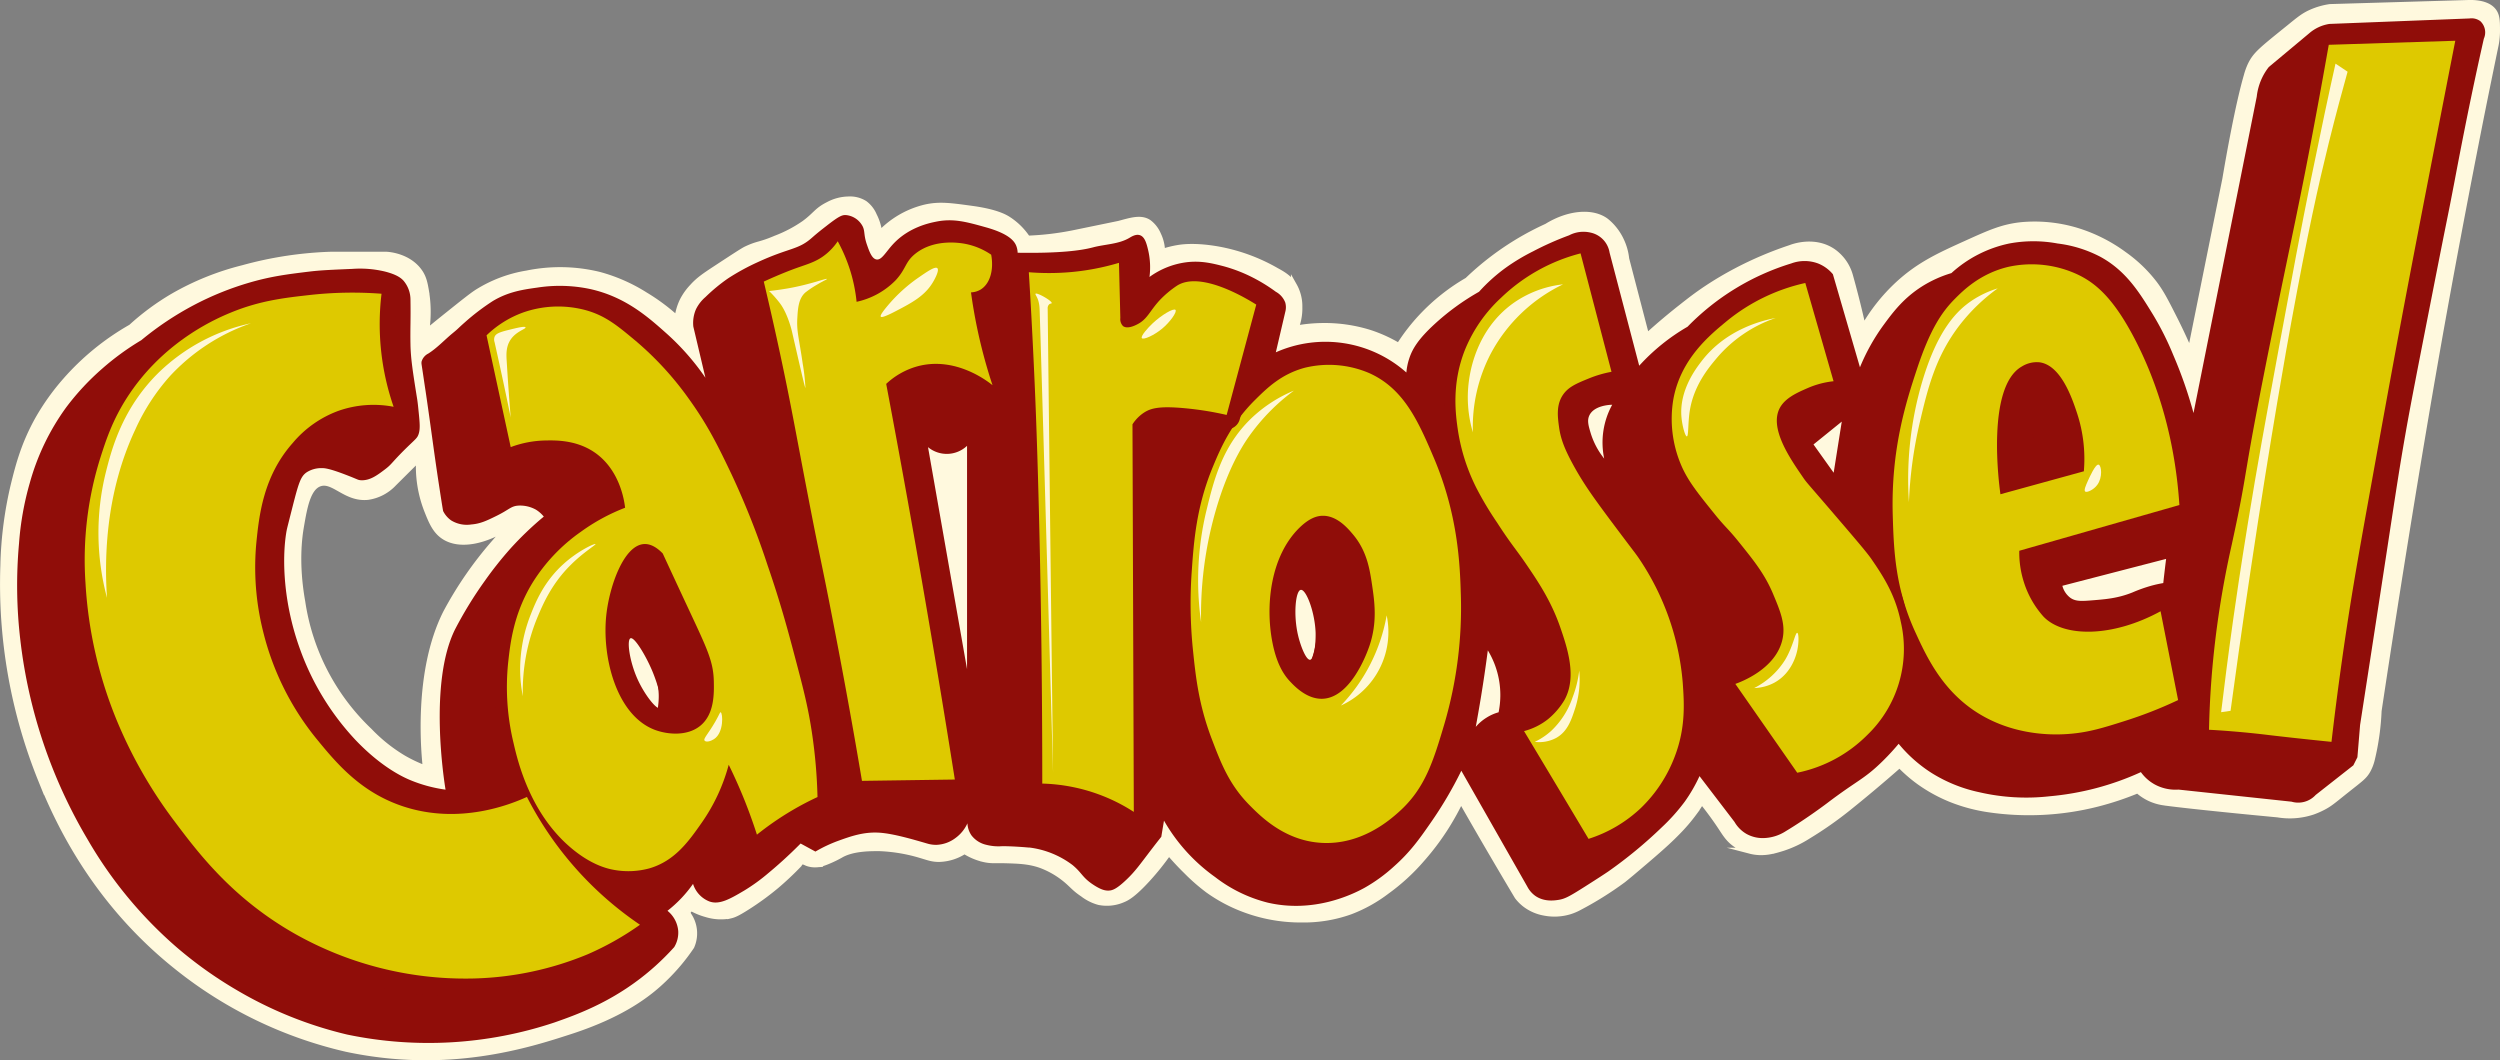 <svg xmlns="http://www.w3.org/2000/svg" viewBox="0 0 827.52 350.91"><rect x="0" y="0" width="827.52" height="350.91" fill="#808080" stroke="none"/><defs><style>.cls-1{fill:#fff9de;stroke:#fff9de;stroke-miterlimit:10;stroke-width:2px;}.cls-2{fill:#900d09;}.cls-3{fill:#dec900;}.cls-4{fill:#fff8d7;}</style></defs><g id="Layer_2" data-name="Layer 2"><g id="Layer_1-2" data-name="Layer 1"><path class="cls-1" d="M148.12,104.36c5.29-4.23,7.94-6.35,9.8-7.57a44.21,44.21,0,0,1,16.48-6.24,54.54,54.54,0,0,1,24,.45,55.46,55.46,0,0,1,15.15,6.68,65.73,65.73,0,0,1,10.69,8,18.18,18.18,0,0,1,1.78-6.24A19.53,19.53,0,0,1,229.19,95c2.08-2.31,3.92-3.56,8-6.24,5.86-3.84,8.81-5.77,9.8-6.24,4.09-1.93,4.43-1.27,9.8-3.56a43.84,43.84,0,0,0,9.35-4.9c3.93-2.85,4.18-4.32,8-6.24a14.53,14.53,0,0,1,6.68-1.78,9.08,9.08,0,0,1,5.35,1.34,9.43,9.43,0,0,1,3.11,4,16.66,16.66,0,0,1,1.79,6.23,30.33,30.33,0,0,1,15.14-8.9c4.69-1.07,8.32-.56,15.59.44,7.93,1.1,10.84,2.8,12,3.56A21.64,21.64,0,0,1,340.1,79a92.75,92.75,0,0,0,15.15-1.78c14.56-3,15.14-3.12,15.14-3.12,4-1.07,7.21-2.13,9.8-.45a9.68,9.68,0,0,1,3.12,4,13.38,13.38,0,0,1,1.34,5.79A32.92,32.92,0,0,1,390,82.09c1.45-.24,5.64-.81,12.92.44a60.08,60.08,0,0,1,19.6,7.13c2.28,1.23,4.33,2.49,5.79,4.9a13.83,13.83,0,0,1,1.78,7.13,17.55,17.55,0,0,1-1.33,7.12,52.18,52.18,0,0,1,9.35-.89,49.8,49.8,0,0,1,15.15,2.23,46.7,46.7,0,0,1,9.8,4.46,65.06,65.06,0,0,1,7.57-9.8,66.14,66.14,0,0,1,15.14-12A93.91,93.91,0,0,1,512,75c7.17-4.45,15.1-5.16,19.6-1.78a17.89,17.89,0,0,1,4.9,6.24,18.72,18.72,0,0,1,1.78,6.23L545,111.49c4.56-4.15,8.55-7.42,11.58-9.8,2.74-2.16,5.09-4,8.46-6.24a112.62,112.62,0,0,1,9.8-5.79,118.67,118.67,0,0,1,17.82-7.57c.58-.24,8-3.1,14.25,1.33A14.48,14.48,0,0,1,612.27,91c.45,1.61.9,3.24,1.33,4.9,1.17,4.4,2.2,8.7,3.12,12.91A60.29,60.29,0,0,1,628.3,94.12c7-6.44,13.63-9.45,22.28-13.37,8.22-3.72,12.33-5.58,18.7-6.23A48.24,48.24,0,0,1,687.1,76.3a52.07,52.07,0,0,1,16,8,46.33,46.33,0,0,1,9.8,9.35c2.39,3.1,3.85,6,6.68,11.58C722,110,723.77,114,725,116.83q5.79-28.72,11.59-57.46c1.34-7.9,4.29-24.55,7.12-34.3A21.44,21.44,0,0,1,745,21.51c1.71-3.53,3.68-5,12.92-12.47,3.35-2.72,4.69-3.82,7.12-4.9a23.64,23.64,0,0,1,6.24-1.79L817.17,1c.72,0,6.43-.28,8.46,3.12.87,1.44.88,3.22.89,5.79a24.94,24.94,0,0,1-.44,4.9c-1.13,5.44-2.67,12.93-4.46,21.82,0,0-6.29,31.36-12.47,65.48-10.41,57.48-20.28,122.92-21.82,133.19a83,83,0,0,1-2.23,16,14.76,14.76,0,0,1-1.34,3.56c-1.17,2.15-2.32,2.86-7.12,6.68-4.45,3.53-5.45,4.51-8,5.79a25.84,25.84,0,0,1-3.12,1.34,24,24,0,0,1-11.58.89c-19.8-1.86-34.34-3.45-37.86-4a16.53,16.53,0,0,1-4.46-1.34,16.24,16.24,0,0,1-4-2.67,98,98,0,0,1-13.36,4.46,91.7,91.7,0,0,1-36.53,1.78,55.13,55.13,0,0,1-11.58-3.12,50.68,50.68,0,0,1-10.69-5.79,48.16,48.16,0,0,1-6.68-5.79c-6.59,5.8-12.35,10.57-16.93,14.25a123,123,0,0,1-13.36,9.36,36.49,36.49,0,0,1-8.46,4c-2.9.9-6.47,2-10.69.9a15.12,15.12,0,0,1-4.9-2.23c-2.3-1.63-3.32-3.4-4.9-5.79-1.39-2.09-3.43-5-6.24-8.47-.62,1-1.51,2.42-2.67,4a57.27,57.27,0,0,1-5.35,6.24c-2.1,2.16-4.51,4.46-10.24,9.35-4.18,3.56-6.26,5.34-8,6.69a112.43,112.43,0,0,1-14.26,8.9,17.55,17.55,0,0,1-3.11,1.34,17.28,17.28,0,0,1-8.47.45,14.68,14.68,0,0,1-6.23-2.68,13.67,13.67,0,0,1-2.68-2.67q-5.12-8.58-10.24-17.37-4.31-7.4-8.46-14.7a86.33,86.33,0,0,1-4.9,8.91,83.34,83.34,0,0,1-8,10.69A67.06,67.06,0,0,1,459,295a48,48,0,0,1-12,6.68,45.58,45.58,0,0,1-16,2.67,53.17,53.17,0,0,1-19.6-3.56,51,51,0,0,1-11.58-6.24,63.8,63.8,0,0,1-7.12-6.23c-2.45-2.4-4.39-4.57-5.8-6.24a85.76,85.76,0,0,1-7.12,8.91c-4.76,5.2-6.89,6.22-8,6.68a13.23,13.23,0,0,1-8,.89,15.31,15.31,0,0,1-5.34-2.67c-2.8-1.86-3.46-3-5.79-4.9a28.83,28.83,0,0,0-7.58-4.45c-4-1.55-7.79-1.66-12-1.79-3.62-.1-4.88.2-7.58-.44a20.53,20.53,0,0,1-6.23-2.67,16,16,0,0,1-8.47,2.67c-2.31,0-3.64-.59-6.23-1.34a54.44,54.44,0,0,0-13.36-2.23c-2.27,0-8.78-.18-12.92,2.23a36,36,0,0,1-3.57,1.78c-2.95,1.3-4,1.34-4.45,1.34a7.32,7.32,0,0,1-3.12-.45c-.62-.26-1.18-.64-1.78-.44a1.65,1.65,0,0,0-.89.89,100.48,100.48,0,0,1-7.57,7.13,92.17,92.17,0,0,1-9.8,7.12c-3.16,2-4.24,2.42-5.35,2.68a16.28,16.28,0,0,1-8-.45,20.86,20.86,0,0,1-4.45-1.78,1.43,1.43,0,0,0-1.34.44,1.47,1.47,0,0,0,0,1.79,10.69,10.69,0,0,1,.89,10.24A66,66,0,0,1,219.83,324c-4.76,4.62-13.41,11.62-31.18,17.37-13.71,4.45-40.11,13-73.94,5.8A139.76,139.76,0,0,1,58.59,320c-28.53-22.74-40.23-50.31-45-61.91A173,173,0,0,1,1.12,187.21,127,127,0,0,1,4.69,160c1.47-5.9,3.29-13,8-21.38a77.11,77.11,0,0,1,8.9-12.47,84.16,84.16,0,0,1,21.83-17.82A82.25,82.25,0,0,1,57.25,98.12a89.63,89.63,0,0,1,23.16-9.35,123.93,123.93,0,0,1,29.4-4.45h17.82c.81,0,8,.45,11.58,6.23,1,1.69,1.34,3.19,1.78,5.79a41.93,41.93,0,0,1,0,13.81C142.66,108.78,145.11,106.76,148.12,104.36Zm-9.36,47.22L130.3,160a14.61,14.61,0,0,1-8.46,4.45c-7.38.83-11.39-6-16-4.45-4,1.35-5.13,7.85-6.23,14.25-.6,3.47-1.83,12.29.44,25A73.9,73.9,0,0,0,122.28,242a53.27,53.27,0,0,0,11.14,8.91,47.91,47.91,0,0,0,7.57,3.56c-.49-4.28-3.38-31.8,6.68-51.67a123.87,123.87,0,0,1,16-23.16c2.32-2.67,4.36-4.8,5.79-6.24-8.41,5.79-17.41,7.73-22.72,4-2.73-1.91-3.95-4.95-5.34-8.46A39.83,39.83,0,0,1,138.76,151.58Zm176,3.56h-1.78q.9,4.68,1.78,9.35Z"/><path class="cls-2" d="M138.1,132.2c-1.42-8.87-2.15-13.46-2.23-18.26-.1-5.37.11-7.94,0-14.7A9.73,9.73,0,0,0,133.64,93c-.74-.85-2.14-2.08-6.23-3.12A35.22,35.22,0,0,0,116.72,89c-7,.3-10.53.44-14.26.89-6.9.84-12.4,1.5-19.6,3.57A98.63,98.63,0,0,0,64.15,101,101.63,101.63,0,0,0,46.78,112.6,87.06,87.06,0,0,0,33.86,122a83.2,83.2,0,0,0-12,12.91,77.82,77.82,0,0,0-12,24.95,97.63,97.63,0,0,0-3.56,20,154.46,154.46,0,0,0,.44,32.07A166.91,166.91,0,0,0,29,277.86a139.81,139.81,0,0,0,29.4,35.63,135.57,135.57,0,0,0,20,14.26,131.48,131.48,0,0,0,36.52,14.7,131.69,131.69,0,0,0,68.6-4c8.14-2.85,20.9-7.45,33.41-18.71a84.14,84.14,0,0,0,6.24-6.24,9.25,9.25,0,0,0,1.33-5.34,9.61,9.61,0,0,0-3.56-6.68,41.48,41.48,0,0,0,8.46-8.91,9.28,9.28,0,0,0,1.34,2.67,9.13,9.13,0,0,0,4,3.12c3.33,1.27,6.91-.8,11.58-3.56a61.2,61.2,0,0,0,8-5.79c2.75-2.28,6.47-5.54,10.69-9.8l4.9,2.67a46,46,0,0,1,7.57-3.57c4.08-1.47,8.46-3.06,13.81-2.67,4.44.33,10.52,2.09,15.59,3.57a10.24,10.24,0,0,0,3.12.44,11.13,11.13,0,0,0,6.23-2.23,12.24,12.24,0,0,0,4-4.9,7.55,7.55,0,0,0,1.34,4,8.55,8.55,0,0,0,4.9,3.12,16.25,16.25,0,0,0,5.34.45s3.65,0,8.47.44l.38,0A29.82,29.82,0,0,1,355,286.32c3.23,2.66,3.21,4.17,7.12,6.68,2.43,1.57,3.78,1.84,4.9,1.79s2.46-.4,5.79-3.57c3-2.83,4.55-5.13,8.47-10.24,1.34-1.75,2.44-3.15,3.12-4,.29-1.78.59-3.57.89-5.35a57.5,57.5,0,0,0,4.45,6.68,58.83,58.83,0,0,0,12.47,12,47.27,47.27,0,0,0,17.37,8.46c15.2,3.56,28-2.64,32.08-4.89a53.27,53.27,0,0,0,9.8-7.13c5.32-4.72,8.42-9.1,12-14.26a130.29,130.29,0,0,0,10.25-17.37l21.82,38.31a8.72,8.72,0,0,0,2.68,3.12c2.89,2,6.23,1.54,7.57,1.33,2.2-.33,3.62-1.09,8.91-4.45,4.16-2.64,6.24-4,7.57-4.9a147.64,147.64,0,0,0,17.82-14.7,63.17,63.17,0,0,0,7.57-8.46,51.3,51.3,0,0,0,4.9-8.47l11.58,15.15a10.82,10.82,0,0,0,4,4,11.09,11.09,0,0,0,6.24,1.33,14.15,14.15,0,0,0,6.68-2.22c7.35-4.43,13.81-9.36,13.81-9.36,10-7.59,12.17-7.83,18.26-13.81,2.37-2.32,4.18-4.39,5.35-5.79a46.26,46.26,0,0,0,11.13,9.8,49,49,0,0,0,15.59,6.24,68.9,68.9,0,0,0,23.17,1.34,92.29,92.29,0,0,0,30.29-8,13.94,13.94,0,0,0,4.45,4,14.37,14.37,0,0,0,8,1.78l37.41,4a7.84,7.84,0,0,0,8-2.23l12.47-9.8,1.34-2.67q.45-5.35.89-10.69c3.79-24.48,6.83-44.28,8.91-57.91,3.18-20.81,4.19-27.58,6.24-39.2,1.57-8.95,3.89-20.79,8.46-44.1,6.24-31.82,4.92-24.47,7.57-38.31,2-10.51,4.31-22.67,8-39.64.74-3.39,1.37-6.17,1.78-8A5.1,5.1,0,0,0,821,7a4.88,4.88,0,0,0-3.57-.89L771.07,7.92A13.26,13.26,0,0,0,764.39,11L751,22.18a18.66,18.66,0,0,0-2.22,3.56A19.35,19.35,0,0,0,747,32l-5.79,29q-7.58,37.86-15.14,75.72a143.26,143.26,0,0,0-6.68-19.15,96.53,96.53,0,0,0-6.69-13.36c-4.52-7.37-8.88-14.48-17.37-19.16a41.23,41.23,0,0,0-14.25-4.45,43.59,43.59,0,0,0-16,0,40.86,40.86,0,0,0-19.15,9.8,39.32,39.32,0,0,0-9.8,4.45c-6,3.83-9.43,8.35-12.47,12.48a66.54,66.54,0,0,0-8,14.25L606.7,90.77a12.31,12.31,0,0,0-4.9-3.56,12.73,12.73,0,0,0-8.91,0,81.09,81.09,0,0,0-34.3,20.94,66.83,66.83,0,0,0-16,12.91q-4.9-18.7-9.8-37.41A8.08,8.08,0,0,0,526.52,77a10.23,10.23,0,0,0-7.13.89,100.91,100.91,0,0,0-12,5.34,66.36,66.36,0,0,0-8.91,5.35,56.76,56.76,0,0,0-8.91,8,80,80,0,0,0-14.7,10.69c-5.43,5-7.4,8.24-8.46,11.58a20.2,20.2,0,0,0-.89,4.45,40.39,40.39,0,0,0-43.21-6.68l3.12-13.36a5.82,5.82,0,0,0,0-3.12,6.86,6.86,0,0,0-3.12-3.56,55.19,55.19,0,0,0-8-4.9,50.45,50.45,0,0,0-9.35-3.57c-3.46-.89-7.26-1.87-12-1.33a26.52,26.52,0,0,0-12.47,4.9,25,25,0,0,0-.45-8.91c-.5-2.08-1.06-4.33-2.67-4.9-1.36-.49-2.8.44-3.57.89-3.57,2.1-8,2.06-12,3.12s-11.06,2-24.95,1.78a7,7,0,0,0-.44-2.23c-.55-1.41-2.12-4-10.25-6.24-6.33-1.76-10.67-3-16.48-1.78-2,.41-8.68,1.77-13.81,7.13-2.65,2.77-4,5.69-5.79,5.34-1.52-.29-2.37-2.75-3.12-4.9-1.26-3.63-.45-4.72-1.78-6.68a6.92,6.92,0,0,0-5.34-3.12c-1.16,0-2.19.41-6.24,3.57-2.05,1.59-3.07,2.39-4.9,4-4.53,4-7.31,3.17-17.82,8a75,75,0,0,0-9.8,5.34,57.64,57.64,0,0,0-7.57,6.24,12.73,12.73,0,0,0-3.12,4,11.38,11.38,0,0,0-.89,5.79l4,16.92a81.36,81.36,0,0,0-12.92-14.7c-6.07-5.41-13.62-12.14-25.39-14.7a48.53,48.53,0,0,0-17.37-.44c-4.58.64-9.48,1.32-14.7,4.45a75.64,75.64,0,0,0-9.35,7.13c-2.27,2-2,1.94-4,3.56-2.69,2.22-5.07,4.84-8,6.69a4.33,4.33,0,0,0-2.23,2.67,2.9,2.9,0,0,0,0,.89c.57,3.7,1,6.77,1.34,8.91,2,13.64,2.65,19.38,4.45,31.18.55,3.58,1,6.52,1.34,8.46a8.32,8.32,0,0,0,2.67,3.12,9.88,9.88,0,0,0,6.68,1.34c2.92-.23,5-1.21,8-2.68,4.65-2.25,5-3.38,7.57-3.56a10.79,10.79,0,0,1,5.8,1.34A10.4,10.4,0,0,1,180,171a108.13,108.13,0,0,0-11.14,10.69,122,122,0,0,0-8.46,10.69,131.35,131.35,0,0,0-9.8,16c-8.75,17.67-3.57,50.3-3.12,53a47,47,0,0,1-11.58-3.12c-2.15-.89-9.46-4.11-18.26-13.36a86.69,86.69,0,0,1-18.27-29.85c-6.41-17.61-5.74-33-4.45-39.64.09-.48.66-2.7,1.78-7.13,2.18-8.58,2.83-10.64,4.9-12a9,9,0,0,1,4.9-1.33c.81,0,2.25,0,8,2.22,4,1.52,3.91,1.72,4.9,1.79,3,.19,5.41-1.61,8-3.57,2.4-1.81,2-2.07,7.12-7.12,3.09-3,3.56-3.24,4-4.46.63-1.71.43-3.84,0-8C138.32,133.6,138.1,132.2,138.1,132.2Zm182,89.31q-6.46-36.75-12.92-73.5a9.76,9.76,0,0,0,12.92-.44Zm113.59-3.12c-1.37.18-3.2-4.61-4-8-1.64-6.84-.85-14.9.89-15.14s4.66,7.26,4.9,14.25C435.55,213.1,435,218.21,433.65,218.39Zm54.79,22.27q.92-5,1.78-10.24,1.26-7.74,2.22-15.15a28.5,28.5,0,0,1,3.57,20.5,14.89,14.89,0,0,0-4,1.78A15.25,15.25,0,0,0,488.44,240.66Zm118.48-84.18-6.68-9.36,9.36-7.57ZM716.06,193c-.93.16-2.33.43-4,.89a49.22,49.22,0,0,0-6.24,2.23c-4.89,1.95-8.87,2.26-14.25,2.67-3.15.24-4.76.14-6.24-.89a7.23,7.23,0,0,1-2.67-4L717,185Q716.5,189,716.06,193ZM526.52,143.34c-.73-2.45-1.21-4.14-.45-5.79,1.6-3.47,7.18-3.57,7.58-3.57A26,26,0,0,0,531,151.8,25.37,25.37,0,0,1,526.52,143.34Zm-308,91.09c-1.22.57-5.24-4.56-7.57-9.8-2.61-5.87-3.54-12.87-2.23-13.36s5.06,5.79,7.13,10.69S219.79,233.82,218.5,234.43Z"/><path class="cls-2" d="M751.69,31.31a10.45,10.45,0,0,1,2.67-5.79l13.81-12.47a38,38,0,0,0-1.78,3.56,36.82,36.82,0,0,0-1.34,3.56c-.44,2.3-1.23,6.44-2.22,11.58-17,87.63-24.67,113.7-31.18,162.14q-3.07,22.85-5.35,45a4.9,4.9,0,0,0,0,3.57c.3.66,1.15,2,5.79,3.11a33,33,0,0,0,9.36.9l25.39,2.22,5.79.45L761,262.05,716.5,256.7a10.4,10.4,0,0,1-4-3.56,9.93,9.93,0,0,1-1.33-3.12l13.36-14.7c.08-1.57.15-4.07,0-7.13-.21-4.26-.75-7.54-2.67-17.37-.62-3.15-1.37-6.9-2.23-11.14,1.28-6.77,3.19-17.12,5.34-29.84,1.6-9.47,2.63-16,3.12-19.15,3.2-20.11,6.79-36.94,11.14-57.91C742.24,78.23,746.52,57.33,751.69,31.31Z"/><path class="cls-2" d="M768.17,13.05a23.5,23.5,0,0,0-3.35,7c-.44,2.3-1.23,6.44-2.23,11.59-17,87.62-24.66,113.69-31.18,162.14q-3.06,22.83-5.34,45a4.87,4.87,0,0,0,0,3.56c.3.67,1.15,2,5.79,3.12a33.45,33.45,0,0,0,9.35.89q12.6,1,25.39,2.22l5.58.55a3.73,3.73,0,0,0,2.23-.45c2.22-1.31,2.2-5.09,2.23-5.79.15-4.83,8.62-57.69,20.93-132.74,10.67-51.38,18.31-89,19.15-94,.22-1.26.57-3.79-.89-5.34a5.33,5.33,0,0,0-4-1.34L774,11.26a6.25,6.25,0,0,0-4,.45A5.78,5.78,0,0,0,768.17,13.05Z"/><path class="cls-3" d="M812.72,13.49l-41.88,1.34c-1,5.63-2.51,14.15-4.45,24.5-5,26.89-7.74,38.73-13.36,66.37-11.81,58-8,45.55-14.26,74.39a310.71,310.71,0,0,0-6.68,43.65c-.59,7.41-.8,13.58-.89,17.82,1.58.08,3.89.22,6.68.44,6.13.48,10.6,1,13.36,1.34,4.63.54,11.35,1.3,20.5,2.22.77-6.67,1.94-16.19,3.56-27.61,2.64-18.68,5.08-32.45,8.46-51.23,5.63-31.22,9.18-50.9,14.7-79.73,3.75-19.6,9.86-50.95,10.69-55.24C810.18,26.47,811.71,18.62,812.72,13.49Z"/><path class="cls-4" d="M773.07,21.06l4,2.68c-1.61,5.73-3.81,13.84-6.24,23.6C767.45,61,763.87,77,758.37,107c-1.26,6.91-6.53,35.91-13.36,81.52-2.87,19.14-5.11,35.2-6.68,46.77l-3.12.45c1-8.3,2.31-18.72,4-30.74.89-6.32,2.42-16.82,4.9-32.07,3.12-19.2,5.61-32.77,10.24-57.91,4.58-24.81,7-37.78,10.69-56.12C768.23,43.28,771,30.27,773.07,21.06Z"/><path class="cls-2" d="M680.87,201c5,3.73,11.06,3.29,13.36,3.12,5.85-.43,16.36-3.45,19.6-4.46a5.64,5.64,0,0,1,4,0,5,5,0,0,1,2.22,2.23c2.46,13.91,4.12,24.07,4.46,26.28a13.24,13.24,0,0,1,0,4.46,13.08,13.08,0,0,1-.45,1.78A75.87,75.87,0,0,1,696.46,246c-7.63,1.51-23.63,4.68-39.65-3.56a52.81,52.81,0,0,1-16.93-14.26c-12.4-15-14.73-31.4-16.48-43.65-3.29-23.14,1.05-40.61,4.46-54.34,4-16.15,8.46-23.83,12.92-29.4A44.24,44.24,0,0,1,657.7,87a40.75,40.75,0,0,1,17.82-3.57,38.55,38.55,0,0,1,19.15,5.8c7.33,4.65,10.67,10.58,15.59,19.59,7.83,14.32,10.69,27,12.48,35.19a167.85,167.85,0,0,1,3.56,26.29l-52.12,15.59C674.2,187.51,674.43,196.18,680.87,201Zm-6.69-75.72c-2.13,0-3.75,1.85-4.45,2.67-5.75,6.69-4.67,27.09-4.45,30.73l20.49-5.34c-.23-6.15-1.28-15.88-5.8-23.16C677.09,125.55,674.91,125.3,674.18,125.3Z"/><path class="cls-3" d="M721.4,167.17l-53,15.14a32.13,32.13,0,0,0,1.34,9.8,31.29,31.29,0,0,0,6.68,12c6.67,6.93,22.86,6.91,38.75-1.78q2.9,14.7,5.8,29.4a139.58,139.58,0,0,1-18.27,7.12c-6.3,2-11.12,3.47-16.92,4-3.31.31-16,1.35-28.51-5.34C643.71,230.29,638,218,634.09,209.48c-6.84-14.8-7.23-27.6-7.57-38.75-.66-21.89,4.4-37.65,8-48.55,4.34-13.11,8.18-18.82,12.47-23.17,2.88-2.91,8.52-8.49,17.82-10.69A36,36,0,0,1,688,91c6.16,3,11.9,8.25,18.71,21.38C712,122.63,719.66,140.91,721.4,167.17Zm-52.12-45.88c-11.84,6.66-7.6,38.93-7.12,42.31L689.77,156a48.52,48.52,0,0,0-2.22-19.15c-1.59-4.79-5.29-16-12.48-16.93A9.37,9.37,0,0,0,669.28,121.29Z"/><path class="cls-4" d="M661.27,95.45a61,61,0,0,0-12.48,12c-8.06,10.41-10.64,20.89-13.36,32.52a140,140,0,0,0-3.56,26.28,114.48,114.48,0,0,1,4.45-40.09c5.15-17.23,11.58-23.47,16.48-26.73A32.8,32.8,0,0,1,661.27,95.45Z"/><path class="cls-4" d="M694.67,153.8c-1.06-.29-3,4.15-3.56,5.35-.72,1.63-1.39,3.13-.89,3.56s2.8-.55,4-2.22C696.06,158,695.6,154.06,694.67,153.8Z"/><path class="cls-2" d="M726.3,170.29l-11.14,11.13-39.64,12a28.17,28.17,0,0,1-.89-3.57,28.94,28.94,0,0,1-.45-4Z"/><path class="cls-2" d="M724.07,234.43A75.87,75.87,0,0,1,696.46,246c-7.63,1.51-23.63,4.68-39.65-3.56a52.81,52.81,0,0,1-16.93-14.26c-12.4-15-14.73-31.4-16.48-43.65-3.29-23.14,1.05-40.61,4.46-54.34,4.42-17.8,9.31-25.06,12.92-29.4A57.78,57.78,0,0,1,657.7,87L635.88,99.91A81.67,81.67,0,0,0,623,116.39c-11.38,19.15-11.6,37.64-11.58,54.34,0,37.05,12,63.57,20.93,73.5a43,43,0,0,0,27.17,14.7c19.36,3,48.82-7.84,51.68-8.91l13.36-14.7v-2.67Z"/><path class="cls-2" d="M685.77,153.36c0-12.47-3.61-19.72-5.8-23.16-2.9-4.59-4.89-4.9-5.79-4.9-3,0-6,3.87-7.57,9.8a21.14,21.14,0,0,1,5.79,8,21.68,21.68,0,0,1,.89,13.37Z"/><path class="cls-2" d="M612.27,131.53c-.07-1.51-.21-3.15-.45-4.9s-.55-3.41-.89-4.9l-8-27.17a6.2,6.2,0,0,0-2.22-3.12c-2.91-2.09-6.5-.53-6.69-.44-2.48.9-5.87,2.21-9.8,4a83.57,83.57,0,0,0-13.36,7.12,50.88,50.88,0,0,0-14.25,14.26c-2.48,3.78-6.28,9.72-7.13,18.26a38.62,38.62,0,0,0,2.23,16.48c.63,2,3,8.79,12.92,21.83,6,7.85,14.59,17.75,19.15,26.28a21.21,21.21,0,0,1,2.67,9.8,13.81,13.81,0,0,1-.89,5.79c-2.57,6-10.49,7.4-11.58,7.57a4.23,4.23,0,0,0-2.67.89,4.42,4.42,0,0,0-1.34,4.46l21.38,30.73a6.16,6.16,0,0,0,1.78,1.34c3.73,1.82,8-1.05,8.47-1.34a59.62,59.62,0,0,0,15.14-8.91,47.44,47.44,0,0,0,12-13.36,33.93,33.93,0,0,0,4.9-12.92c.59-4.18,0-7.59-1.34-14.25-1.41-7.28-2.92-14.74-7.57-23.16a72,72,0,0,0-4.9-7.58c-3.72-5.18-5.93-7.15-11.14-12.91-11.47-12.71-13.55-17.33-14.25-21.83-.6-3.86.14-5.61.45-6.24C598.3,130.32,611.71,131.48,612.27,131.53Z"/><path class="cls-3" d="M597.57,93.67q4.68,16.26,9.35,32.52a29.31,29.31,0,0,0-8.46,2.22c-3.47,1.51-7.57,3.28-9.36,6.69-3.48,6.63,3.33,16.53,7.58,22.71,1.34,2,1.58,2.07,9.35,11.14,7.91,9.22,11.89,13.88,13.36,16,3.61,5.28,7.93,11.6,9.8,20.94a39.53,39.53,0,0,1-11.13,37.42,45.46,45.46,0,0,1-23.16,12.47l-20.49-29.4c1.75-.62,13.38-4.89,15.59-14.7,1.13-5-.7-9.37-3.12-15.14-2.71-6.44-6.25-10.85-11.14-16.93-4.09-5.09-4.39-4.73-8.46-9.8-5.38-6.69-8.47-10.54-10.69-15.59A39,39,0,0,1,553.92,132c2.49-13.28,12-21.06,17.81-25.84A62.45,62.45,0,0,1,597.57,93.67Z"/><path class="cls-4" d="M587.77,105.25c-4.13.77-16.31,3.59-24.5,14.26-1.9,2.47-7.53,9.8-6.68,18.7.26,2.8,1.22,6.29,1.78,6.24s.35-4.16.89-8c1.21-8.61,6.18-14.56,8.91-17.82A44.39,44.39,0,0,1,587.77,105.25Z"/><path class="cls-4" d="M594.9,209.48c-.66-.12-1.38,4.52-4,8.91a25.83,25.83,0,0,1-10.25,9.36,15,15,0,0,0,6.68-1.78c5.94-3.25,7.32-9.53,7.58-10.7C595.49,212.55,595.41,209.59,594.9,209.48Z"/><path class="cls-2" d="M594.45,143.56a17.19,17.19,0,0,1,.45-6.24c1.06-3.4,8.16-6.48,17.37-5.79L594.9,145.79A16,16,0,0,1,594.45,143.56Z"/><path class="cls-2" d="M570.84,102.13a53.43,53.43,0,0,0-14.25,14.26,36.14,36.14,0,0,0-4.9,34.74c.63,2,3,8.79,12.92,21.83,6,7.85,14.59,17.75,19.15,26.28a21.21,21.21,0,0,1,2.67,9.8,13.81,13.81,0,0,1-.89,5.79c-2.57,6-10.49,7.4-11.58,7.57a4.23,4.23,0,0,0-2.67.89,4.42,4.42,0,0,0-1.34,4.46l21.38,30.73a6.16,6.16,0,0,0,1.78,1.34c3.73,1.82,8-1.05,8.47-1.34l15.14-8.91a102.12,102.12,0,0,1-21.82,18.71c-7,4.46-9.73,4.88-12,4.46s-5-1.71-14.7-15.59c-4.76-6.81-7.1-10.24-7.57-11.59-3.47-9.79,2.24-13.79,1.78-31.18a54.67,54.67,0,0,0-2.23-15.14c-1.84-5.79-4.44-10-7.13-14.26-4.73-7.53-6.38-7.82-10.24-14.25-2.79-4.64-5.4-9-6.68-15.14-.58-2.77-2.59-14.1,3.56-24.5,1.06-1.79,2.35-3.22,8-8.91C560.36,109.44,570.74,102,570.84,102.13Z"/><path class="cls-2" d="M520.06,81.64a5.4,5.4,0,0,1,3.57-.89,5.64,5.64,0,0,1,4,2.67q4.9,19.15,9.8,38.31c.41,1.56.64,3.57-.44,4.9s-3,1-6.24,1.78c-1,.24-5.66,1.32-8,4-2.77,3.18-1.9,8.11-1.33,11.14,1.52,8,5.85,13.38,9.35,17.82,7.21,9.13,13.57,17.8,16,21.38,3.48,5,11.34,16.64,14.7,33,1.55,7.57,3.9,19.73-.89,33.85a54.66,54.66,0,0,1-14.26,22.28,51.83,51.83,0,0,1-15.59,9.8,7.34,7.34,0,0,1-8.46-3.12L501.8,244.67a5.84,5.84,0,0,1,2.67-7.12,15.64,15.64,0,0,0,7.57-4.46c5.36-5.91,3.83-14.67,3.12-18.71-1.08-6.15-3.29-9.86-12-23.6-11.15-17.55-10.56-16.25-12.47-19.6-6.29-11.08-10.57-18.75-12-29.4a59.24,59.24,0,0,1,.89-20C485.91,95.15,516.34,83.06,520.06,81.64Z"/><path class="cls-2" d="M546.34,271.85c.1.11-9,8.09-15.59,9.8a8,8,0,0,1-4.45,0,7.51,7.51,0,0,1-4-3.12L501.8,244.67a5.84,5.84,0,0,1,2.67-7.12,15.64,15.64,0,0,0,7.57-4.46c5.36-5.91,3.83-14.67,3.12-18.71-1.08-6.15-3.29-9.86-12-23.6-11.15-17.55-10.56-16.25-12.47-19.6-6.29-11.08-10.57-18.75-12-29.4a48.52,48.52,0,0,1,16.61-45A51,51,0,0,0,477.3,110.6a52.59,52.59,0,0,0-10.69,23.16c-5.18,29,18,60,21.83,65,4,5.31,6.21,10.23,10.69,20.05,3,6.6,4.5,10.95,2.67,14.7-.74,1.51-2.87,3.38-7.13,7.12s-5.45,4.29-6.23,6.24-1,4.73,1.33,9.36q9.14,15.58,18.26,31.18c1.18,1.77,3.2,4.17,6.24,4.9,3.91.93,7.38-1.41,13.36-5.79C541.23,276.58,546.26,271.76,546.34,271.85Z"/><path class="cls-3" d="M523.18,83.87q5.12,19.6,10.24,39.2a37.62,37.62,0,0,0-7.57,2.23c-4,1.63-6.67,2.75-8.46,5.34-2.33,3.38-1.79,7.37-1.34,10.69.51,3.76,1.72,7.16,4.9,12.92,3.42,6.19,6.61,10.55,12,17.82,8.23,11,8.08,10.65,9.35,12.47A86,86,0,0,1,557,226c.49,6.85,1,14.95-2.67,24.49a46.52,46.52,0,0,1-11.14,16.93,45,45,0,0,1-17.37,10.25Q515.17,259.82,504.47,242a21.62,21.62,0,0,0,8-4,24.35,24.35,0,0,0,5.34-6.23c4.31-7.66.91-17.53-1.33-24.06-3.08-8.94-7.55-15.48-11.58-21.38-3.09-4.51-5-6.58-9.36-13.36a109,109,0,0,1-6.68-11.14,63.62,63.62,0,0,1-6.24-19.15c-.81-5.43-2.19-15.44,2.23-26.73a48.12,48.12,0,0,1,12-17.37A59.2,59.2,0,0,1,523.18,83.87Z"/><path class="cls-4" d="M517.39,94.12a35.26,35.26,0,0,0-16.48,6.23c-12.4,8.86-14.32,23-14.7,25.84a40.57,40.57,0,0,0,1.33,16.92,52.55,52.55,0,0,1,5.8-25.83A53.13,53.13,0,0,1,517.39,94.12Z"/><path class="cls-4" d="M522.73,222a36.79,36.79,0,0,1-2.22,8.91A27,27,0,0,1,513.38,242a22.7,22.7,0,0,1-5.35,3.56,11.86,11.86,0,0,0,7.13-1.33c3.76-2.14,5-6,6.24-9.8A31,31,0,0,0,522.73,222Z"/><path class="cls-2" d="M462.15,126.63c12.07,9,16.38,21.21,20.05,31.63,5.13,14.58,5.46,26.37,5.79,37.86.53,18.68-2.31,31.8-5.35,45.88-2.15,10-3.9,14.95-7.12,20.05a43.78,43.78,0,0,1-17.82,16.48c-1.95,1-17.4,8.17-33.85,1.33-10.09-4.19-15.47-11.56-19.6-17.37C392.09,245.39,391,227.2,390,210.82A137.67,137.67,0,0,1,393.56,169c2.63-10.42,5.21-20.62,13.36-31.18,5.24-6.8,14.51-18.81,29.4-20.05C448.74,116.69,458.23,123.72,462.15,126.63Zm-25.83,49.45c-7.72,1.65-11.33,14.78-11.58,23.6-.34,11.69,4.92,26.11,12,26.73,3.54.31,6.57-2.89,8.47-4.9,5.75-6.08,6.09-13.92,6.23-18.71,0-1.37.44-22.37-10.24-26.28A8.75,8.75,0,0,0,436.32,176.08Z"/><path class="cls-3" d="M453.25,123.51c11.46,5.15,16.25,16,21.38,28.07,8,18.85,8.62,35.28,8.91,45a136.74,136.74,0,0,1-5.35,42.76c-3.77,12.75-6.54,21.72-15.14,29.4-2.88,2.57-12.45,11.11-25.84,10.24-12-.77-19.87-8.69-23.61-12.47-6.74-6.82-9.43-13.86-12.47-21.83-4.4-11.51-5.37-21-6.24-29.4a150.38,150.38,0,0,1-.44-25.83c.72-10.29,1.52-21.73,7.12-35.19,2.44-5.85,5.93-14,13.81-21.83,3.94-3.9,8.66-8.58,16.48-10.69A33.84,33.84,0,0,1,453.25,123.51Zm-15.59,47.22c-1.72.06-4.2.69-7.58,4-9.55,9.4-11.28,25.62-8.91,37.86,1.46,7.51,4,11,5.79,12.92,1.48,1.57,5.54,5.91,10.7,5.79,9.39-.22,14.79-15.06,15.59-17.37,2.75-8,1.73-14.8.89-20.49-.77-5.18-1.73-11.09-6.24-16.48C446.2,174.94,442.55,170.57,437.66,170.73Z"/><path class="cls-4" d="M428.3,129.3a45.85,45.85,0,0,0-13.36,8.47c-10.29,9.43-13.14,21.11-15.59,31.18a98.59,98.59,0,0,0-1.78,37,124.74,124.74,0,0,1,6.23-41.43c4-12,8.32-18.3,10.25-20.93A66.53,66.53,0,0,1,428.3,129.3Z"/><path class="cls-4" d="M459,203.69a57.53,57.53,0,0,1-15.15,29.85A26.73,26.73,0,0,0,459,203.69Z"/><path class="cls-2" d="M436.76,226.41c3.81.49,6.83-3,8.47-4.9,5.77-6.67,6.13-15.15,6.23-18.71,0-1.37.44-22.37-10.24-26.28a9,9,0,0,0-4.9-.44c-4.74,1-8.45,6.21-9.8,13.36a24.75,24.75,0,0,1,7.57,9.8c4.86,11.52-1.36,22.56-2.23,24A7.78,7.78,0,0,0,436.76,226.41Z"/><path class="cls-2" d="M475.52,261.16c-.63-.48-6.12,10.46-17.82,16.48A41.09,41.09,0,0,1,423.85,279c-10.09-4.19-15.47-11.56-19.6-17.37C392.09,244.5,391,226.31,390,209.93a137.67,137.67,0,0,1,3.57-41.87c2.87-11.35,5.36-21.2,13.36-31.18,10-12.44,22.66-17.79,29.4-20-7.24,1.25-21.53,4.79-33.85,16.48-1.82,1.73-7.94,7.75-14.26,20.49-2.88,5.82-11.82,25.15-12,54.35-.11,15.59-.31,44.42,18.27,67.26,9,11.06,17.67,14.9,20.49,16,3.19,1.28,16.27,6.57,30.29,1.33,9-3.35,14.18-9.46,20.93-17.37C472.19,268.35,476,261.54,475.52,261.16Z"/><path class="cls-2" d="M339.66,87.43A4.36,4.36,0,0,0,337,89.66a4.13,4.13,0,0,0,0,3.12c.11,4.17.33,12.31.44,16.48q2,74.62,3.56,149.22a5.91,5.91,0,0,0,1.34,4.46,5.11,5.11,0,0,0,3.12,1.33A109.94,109.94,0,0,1,361,267.39c4.22,1.35,8.4,2.68,12,5.35.62.46,2.23,1.69,4,1.33a5.06,5.06,0,0,0,3.11-2.67c.14-5,.33-13,.45-22.72.24-19.44.07-34.67-.45-72.6-.1-7.27-.34-24.63-.44-32.08a4.56,4.56,0,0,1,4.45-4.45,64.14,64.14,0,0,1,15.59.89c2.06.38,4,.83,5.79,1.34a3.9,3.9,0,0,0,2.23,0,4.45,4.45,0,0,0,2.67-3.12q5.13-17.37,10.25-34.75a5,5,0,0,0,0-2.67,5.24,5.24,0,0,0-2.67-3.12,62.64,62.64,0,0,0-13.81-6.23c-4.4-1.37-6.67-2-9.8-1.78-6.79.56-11.44,4.87-12.92,6.23a25.33,25.33,0,0,0-4.9,6.24q-.45-7.35-.89-14.7a4.37,4.37,0,0,0-.89-3.56c-1.3-1.28-3.58-.83-5.35-.45C357,86.54,356.94,86.72,354.8,87c-5.83.72-8.75,1.09-11.13.44A6.72,6.72,0,0,0,339.66,87.43Z"/><path class="cls-2" d="M337,89.66v3.12c.11,4.17.33,12.31.44,16.48q2,74.62,3.56,149.22a5.91,5.91,0,0,0,1.34,4.46,5.11,5.11,0,0,0,3.12,1.33A109.94,109.94,0,0,1,361,267.39c4.22,1.35,8.4,2.68,12,5.35.62.46,2.23,1.69,4,1.33a5.06,5.06,0,0,0,3.11-2.67,51.83,51.83,0,0,1-4,8.91c-2.7,4.75-5.21,9.15-8.9,9.35-.52,0-1.44,0-4-1.33-4.6-2.38-6.64-4.85-8.91-6.68-7.34-5.92-17.94-5.83-21.83-5.8-3.73,0-4,.55-5.34,0-7.35-3.11-5.28-23.3-4.46-32.51,2.34-26.18.52-52.57,1.34-78.85.42-13.42.62-33.66-.89-58.79a42.19,42.19,0,0,1,13.81-16Z"/><path class="cls-3" d="M340.55,90.11a82.4,82.4,0,0,0,13.36,0A80.53,80.53,0,0,0,370.39,87l.45,18.26a3.26,3.26,0,0,0,.89,2.67c1.31,1,3.57,0,4.45-.44,3.55-1.68,4.25-4.36,7.58-8a33.15,33.15,0,0,1,5.79-4.9c7.73-5,22.74,4,26.28,6.24q-4.9,18.26-9.8,36.52a104.22,104.22,0,0,0-13.81-2.22c-8.4-.79-11.2,0-13.36,1.33a13,13,0,0,0-4,4q.22,64.14.44,128.29a57.88,57.88,0,0,0-11.58-5.79A58.78,58.78,0,0,0,345,259.37c0-32.51-.42-59.77-.89-80.62-.64-29.15-1.4-47-1.78-55.24C341.72,110,341.07,98.55,340.55,90.11Z"/><path class="cls-4" d="M389.1,102.58c-.63-.7-4.7,1.74-7.57,4.45-1.57,1.48-4.07,4.25-3.56,4.9s4-.91,6.68-3.12S389.68,103.22,389.1,102.58Z"/><path class="cls-4" d="M342.78,97.23c-.19.24.41.76.89,2.23a11.29,11.29,0,0,1,.44,2.67c.11,2,2,66.13,4.46,153.68q-.9-76.84-1.78-153.68a1.72,1.72,0,0,1,.44-1.33c.39-.38.82-.26.89-.45C348.39,99.65,343.2,96.71,342.78,97.23Z"/><path class="cls-2" d="M276.41,77.19c-2.37.3-2.94,2.53-5.35,4.9-3,2.92-6.6,3.94-11.58,5.34-3.92,1.11-6,1.08-8,3.12a8.11,8.11,0,0,0-2.23,4,7.82,7.82,0,0,0,0,3.12q16,79.73,32.08,159.47a6,6,0,0,0,1.33,4.9,6.11,6.11,0,0,0,5.35,1.78h28.95a4.85,4.85,0,0,0,3.56-.89,5.1,5.1,0,0,0,1.34-5.79q-2.71-13.3-5.34-26.73-10-51.24-18.27-101.12a15.56,15.56,0,0,1,8-4.45c5.4-1,10.08,1.43,11.58,2.23,3.76,2,4.15,3.69,8,4.9,1.59.49,5,1.55,6.68,0,1.1-1,.92-2.57,0-8.47-1.84-11.83-2.42-13.94-3.12-16a60.21,60.21,0,0,0-2.67-6.68,11.48,11.48,0,0,0,3.56-3.57c1.66-2.66,1.72-5.38,1.79-8a25.36,25.36,0,0,0-.45-5.35,23.74,23.74,0,0,0-29.84-3.12A28,28,0,0,0,296,86.1c-2,2.52-2.37,4.13-4.46,6.23a16.47,16.47,0,0,1-5.34,3.57c-1.56-5.26-2.51-9.17-3.12-12-.34-1.59-.79-3.83-2.68-5.35A5.63,5.63,0,0,0,276.41,77.19Z"/><path class="cls-3" d="M277.3,79.86a19.8,19.8,0,0,1-3.57,4c-2.93,2.5-5.72,3.34-8.91,4.45-2.92,1-7,2.6-12,4.9,1.26,5.33,3.18,13.54,5.34,23.61,3.78,17.58,5.41,27.23,9.36,47.66,4.16,21.58,4.31,21,8,40.09,2.49,12.81,6,31.25,9.8,53.9l30.74-.44q-3.45-21.84-7.13-43.66-7.35-43.73-15.59-87.3a24.79,24.79,0,0,1,10.25-5.79c12.75-3.51,23.6,5.13,24.94,6.23a171.73,171.73,0,0,1-6.23-24.94q-.51-2.94-.89-5.79a6.74,6.74,0,0,0,3.11-.89c3.13-1.85,4.52-6.45,3.57-11.58a23,23,0,0,0-8.47-3.57c-1.62-.32-10.14-1.81-16.48,3.12-3.62,2.82-3.07,5-6.68,8.91a25.65,25.65,0,0,1-12.92,7.13,52.75,52.75,0,0,0-2.22-10.69A53.93,53.93,0,0,0,277.3,79.86Z"/><path class="cls-4" d="M310.26,88.77c-.75-.68-3.4,1.16-6.24,3.12a51.61,51.61,0,0,0-10.24,9.35c-2.42,2.87-2.37,3.39-2.23,3.57s.57.47,4.9-1.79c5.58-2.9,9.79-5.16,12.47-9.8C309.16,92.82,311.07,89.51,310.26,88.77Z"/><path class="cls-4" d="M254.58,96.34c.21.21.52.51.89.89a37.94,37.94,0,0,1,2.67,3.12c2.68,3.54,4,9.36,4,9.36,2.48,10.77,4.28,18.73,4.46,18.7a64.63,64.63,0,0,0-.89-8c-1.27-8.79-2.05-10.68-1.79-15.15.19-3.25.42-6.49,2.68-8.46a33.4,33.4,0,0,1,4-2.67c2.05-1.21,3.17-1.64,3.11-1.79-.12-.32-5.57,1.84-12.91,3.12C258.66,95.83,256.58,96.12,254.58,96.34Z"/><path class="cls-2" d="M251.46,90.55c.22.31-1.64,1.45-2.23,4a7.34,7.34,0,0,0,0,3.12q16,79.73,32.08,159.47a6,6,0,0,0,1.33,4.9,6.11,6.11,0,0,0,5.35,1.78h28.95l3.56-.89c0,1.36,0,6.73-4,10.69a10.41,10.41,0,0,1-5.35,3.12c-3,.58-4.85-.83-9.35-2.23a39.57,39.57,0,0,0-9.36-1.78,38.66,38.66,0,0,0-15.14,2.67c-4.2,1.61-5.39,2.87-7.13,2.23-3.55-1.31-3.9-8.49-4-10.25-1.45-22.68-27.1-143-31.63-155.46-.36-1-1.73-4.46-.44-8,.56-1.53,1.55-2.92,5.79-6.23C245.62,93.19,251.08,90,251.46,90.55Z"/><path class="cls-2" d="M298.23,129.3a14.34,14.34,0,0,1,4.9-3.56,15.17,15.17,0,0,1,8.91-.89c2.92.52,6.32,1.94,8,3.56a19.88,19.88,0,0,0,3.48,2.6c.38.21.78.39.78.39a11.61,11.61,0,0,0,8.21.58l-14.25,12.47a8.69,8.69,0,0,1-4.9,2.23,9.14,9.14,0,0,1-7.13-2.68L300,139.55Q299.13,134.42,298.23,129.3Z"/><path class="cls-2" d="M205.14,207.26c1.33,2.09,2.26,1.33,5.34,4.45,7.43,7.51,7.57,17.51,7.57,18.71a25.53,25.53,0,0,1-.89,6.68,9.6,9.6,0,0,0,5.35,3.56c5.56,1.17,11.84-4.14,14.25-9.35,1-2.16,2.68-7.24-9.35-33-7.73-16.53-9.78-17.32-11.14-17.37C209.24,180.68,200,199.17,205.14,207.26Z"/><path class="cls-2" d="M160.59,105.25a58.19,58.19,0,0,1,8-3.56,52.65,52.65,0,0,1,13.81-3.12,44.13,44.13,0,0,1,22.72,4.9c8.12,4,12.77,9.28,18.26,15.59,5.13,5.9,9,11.68,15.14,22.72s11.43,20.51,17.38,34.74c16.79,40.23,19.84,73,20.49,81.07.23,2.85.36,5.19.44,6.68a4.7,4.7,0,0,1-.44,1.79,4.87,4.87,0,0,1-2.23,2.22l-19.6,12.47a4.78,4.78,0,0,1-3.12.9,5.38,5.38,0,0,1-4.45-4l-3.57-13.37c-.68,1.54-1.71,3.71-3.11,6.24-3,5.46-5.53,10-10.25,14.25a32.54,32.54,0,0,1-14.25,8,30.81,30.81,0,0,1-8.47.89c-13.36-.54-22.94-11-26.28-14.7-6.93-7.6-9.86-15.17-12-20.93a86,86,0,0,1-4.45-42.32c1.43-9.66,3.25-21.93,12.92-33.41A55.31,55.31,0,0,1,202,165.83a18.53,18.53,0,0,0-12.47-14.25c-9-2.87-16.3,2.63-16.93,3.11a4.78,4.78,0,0,1-3.57.45c-1.74-.6-2.6-2.52-3.11-4-1.47-4.21-4.87-18.36-8.91-37.42a8.6,8.6,0,0,1,3.56-8.46ZM214,186.32c-4,.2-6.54,8.37-7.12,10.25-4.59,14.78.27,36.05,12.91,40.53,1.43.51,5.53,2,8.47,0,9-6-4-36.34-4.9-38.31C220.86,193,217.79,186.13,214,186.32Z"/><path class="cls-3" d="M173.06,103.47a35,35,0,0,1,20.49-.89c6.8,1.81,10.85,5.21,17.38,10.69a104.19,104.19,0,0,1,17.37,19.15c6.23,8.69,9.66,15.81,13.81,24.5a267.38,267.38,0,0,1,12,30.29c4.27,12.38,6.79,21.81,8.91,29.85,2.87,10.82,4.49,17,5.79,25.83a170.51,170.51,0,0,1,1.79,20.94c-2.68,1.24-5.52,2.71-8.47,4.45a98.92,98.92,0,0,0-11.58,8c-1.14-3.54-2.46-7.26-4-11.14-1.73-4.33-3.54-8.34-5.34-12a60.83,60.83,0,0,1-8.91,19.15c-4.31,6.15-8.9,12.69-17.37,15.15a26.51,26.51,0,0,1-12,.44c-2.11-.4-7.33-1.68-13.81-7.13C175.51,269.34,171.44,252.26,170,246a79.14,79.14,0,0,1-1.79-26.73c.71-6.41,1.76-16,8-26.28a57.79,57.79,0,0,1,16-16.92,64.2,64.2,0,0,1,14.7-8c-.2-1.83-1.58-12.91-10.69-18.71-5.87-3.73-12.32-3.62-15.59-3.56A34.6,34.6,0,0,0,169.05,148l-8-37A34.13,34.13,0,0,1,173.06,103.47Zm40.09,76.62c-6.7.42-11.45,14-12.47,23.6-1.46,13.83,3.32,33,16,37.87,4.11,1.56,10.75,2.26,15.14-1.34,4.69-3.84,4.54-10.71,4.46-14.7-.14-6.52-2.18-10.69-8-23.16-1.59-3.4-4.72-10.1-8.91-19.16C217.49,181.26,215.37,179.94,213.15,180.09Z"/><path class="cls-2" d="M276.41,266.06a25.07,25.07,0,0,1-2.23,2.22l-19.6,12.47a4.78,4.78,0,0,1-3.12.9,5.38,5.38,0,0,1-4.45-4l-3.57-13.37c-.68,1.54-1.71,3.71-3.11,6.24-3,5.46-5.53,10-10.25,14.25a32.54,32.54,0,0,1-14.25,8,30.81,30.81,0,0,1-8.47.89c-13.36-.54-22.94-11-26.28-14.7-6.93-7.6-9.86-15.17-12-20.93a86,86,0,0,1-4.45-42.32c1.43-9.66,3.25-21.93,12.92-33.41A55.31,55.31,0,0,1,202,165.83a18.53,18.53,0,0,0-12.47-14.25c-9-2.87-16.3,2.63-16.93,3.11a4.78,4.78,0,0,1-3.57.45c-1.74-.6-2.6-2.52-3.11-4-1.47-4.21-4.87-18.36-8.91-37.42a8.6,8.6,0,0,1,3.56-8.46L143.66,120.4l6.24,41.87c.7,2.25,2.37,6.7,5.35,7.12a4.86,4.86,0,0,0,3.11-.89,57,57,0,0,1,11.14-4.45c1.25-.32,8.08-2.05,12.47,1.78a10.39,10.39,0,0,1,3.12,5.35,98.75,98.75,0,0,0-28.51,36.52,78.07,78.07,0,0,0-6.68,22.72c-.79,6.19-2.73,23,5.79,40.09,9.22,18.54,30.57,37.26,47.22,33.41,8.52-2,21.18-11.11,21.82-11.58a88.43,88.43,0,0,0,7.13-5.79c.06.95.35,4,2.67,5.79,2.47,1.85,5.7,1.05,8,.44,3.75-1,6.12-2.76,13.37-8.91,4.91-4.17,8.86-7.64,9.8-8.46C272.28,269.64,276.34,266,276.41,266.06Z"/><path class="cls-4" d="M163.71,111.49a2.7,2.7,0,0,0,0,1.78c.3,1.33.59,2.67.89,4q2.33,10.53,4.45,20.93c-.58-7-1-13.2-1.33-18.7-.14-2.12-.27-4.79,1.33-7.13,1.89-2.76,5.1-3.48,4.9-4s-3,.2-5.79.89C165.17,110,164.1,110.51,163.71,111.49Z"/><path class="cls-3" d="M210,168.5c-.82-.44-2.83,1.9-3.12,2.23-1.36,1.57-2.9,4.24-2.23,4.9s3.1-.43,4.45-2.23S210.78,168.91,210,168.5Z"/><path class="cls-4" d="M197.12,180.09c-.2-.3-5.72,2.16-10.69,6.68-6.36,5.78-9.09,12.43-10.69,16.48A49.69,49.69,0,0,0,172.17,222a47.12,47.12,0,0,0,.89,8.46,64.17,64.17,0,0,1,4.9-26.28c1.86-4.41,4.75-11.12,11.14-17.37C193.2,182.75,197.29,180.35,197.12,180.09Z"/><path class="cls-4" d="M238.54,235.77c-.25-.06-.39.69-1.78,3.11-2.35,4.09-4,5.58-3.56,6.24s2,.28,3.12-.45C239.7,242.52,239.27,235.93,238.54,235.77Z"/><path class="cls-2" d="M131.19,99.46c-.22,6.84-.33,10.26-.44,11.58-.2,2.21.61,7.12,2.22,16.93,1.33,8.08,1.86,10.1.45,11.58-1.85,1.94-4.83.64-10.25.89a41.61,41.61,0,0,0-14.25,4c-15.2,7.16-18.52,30.69-19.15,35.19a68.58,68.58,0,0,0,.89,23.16c.74,4.11,5,26.27,22.71,44.55a61.1,61.1,0,0,0,15.6,12,50,50,0,0,0,15.59,5.35c12.82,2,23.42-2.05,28.5-4.46a67.85,67.85,0,0,0,11.14,16.49,82.82,82.82,0,0,0,13.36,11.58c3.95,2.63,9.45,8.1,16.93,12.47a6.25,6.25,0,0,1,3.12,5.79,6.51,6.51,0,0,1-3.12,4.9,94.13,94.13,0,0,1-19.6,10.69c-12.34,4.93-22.54,6-30.29,6.68-9.32.87-22.25,2-38.31-1.78C108.22,322.86,96,314.8,88.43,309.71a143.76,143.76,0,0,1-31.18-29.4,158,158,0,0,1-16.93-26.73,150,150,0,0,1-16-51.22c-1.12-9.34-2.85-25,1.78-44.1,4-16.58,10.6-26.79,12-29a80.15,80.15,0,0,1,13.36-15.59c19.73-17.34,44.4-19.15,56.57-20a125.08,125.08,0,0,1,18.26,0,4.75,4.75,0,0,1,3.57.89C131.28,95.8,131.24,97.92,131.19,99.46Z"/><path class="cls-3" d="M126.29,97.23a83.65,83.65,0,0,0,4,37.42A35,35,0,0,0,112,136a35.86,35.86,0,0,0-15.15,10.69c-9.73,11-11.09,24-12,33A87.17,87.17,0,0,0,87.09,209a90.26,90.26,0,0,0,17.38,35.19c6.68,8.18,14.72,18,28.95,22.72,18.68,6.17,35.51-.62,41-3.12a113.41,113.41,0,0,0,37.42,42.31,95.72,95.72,0,0,1-17.38,9.8,105,105,0,0,1-38.3,8,114.86,114.86,0,0,1-58.36-14.7c-20.88-11.78-32.27-27-40.09-37.41A151.44,151.44,0,0,1,38.1,237.1,140.28,140.28,0,0,1,28.3,193a112.71,112.71,0,0,1,4.9-41.42c1.89-5.91,4-12.43,8.9-20.05,11.14-17.26,27.06-25.11,34.3-28.06,9.69-4,18-4.9,25.84-5.79A127.09,127.09,0,0,1,126.29,97.23Z"/><path class="cls-4" d="M83.08,107a65.93,65.93,0,0,0-26.72,17.38,69.23,69.23,0,0,0-11.58,17.81C35,163,34.51,184.44,35.42,197.9A83.24,83.24,0,0,1,35,156.48c2-8,5.5-21.22,17.37-33A62.91,62.91,0,0,1,83.08,107Z"/><path class="cls-2" d="M217.61,306.59l-3.12,3.12a77.26,77.26,0,0,1-19.6,12.47c-11.21,4.94-20.63,5.78-30.29,6.68-9.32.87-22.25,2-38.31-1.78C108.22,322.86,96,314.8,88.43,309.71a143.76,143.76,0,0,1-31.18-29.4,158,158,0,0,1-16.93-26.73,150,150,0,0,1-16-51.22c-1.12-9.34-2.85-25,1.78-44.1,4-16.58,10.59-26.79,12-29a82.46,82.46,0,0,1,13.36-15.59,69.23,69.23,0,0,0-29.85,26.73c-7.46,12.33-8.95,23.85-10.24,33.85a124.17,124.17,0,0,0-.89,19.6,170.75,170.75,0,0,0,5.34,38.31,161.41,161.41,0,0,0,12,33.41c4.78,9.62,16.07,31.73,40.54,50.33a120.73,120.73,0,0,0,46.77,22.72c25.61,6,45.94,1.69,57.46-.89a115.46,115.46,0,0,0,39.2-18.71,14.41,14.41,0,0,0,4-4.45A15.05,15.05,0,0,0,217.61,306.59Z"/><path class="cls-2" d="M133.42,139.55a38.68,38.68,0,0,1-6.68.89c-1.8.08-3.09,0-3.57,0a30,30,0,0,0-16.92,4.9,26.44,26.44,0,0,0-8.47,9.8c3.29-3.39,6.24-3.91,7.58-4,1.91-.14,3.94.5,8,1.78,4.38,1.38,4,1.69,5.35,1.78,5.79.41,10.51-5.83,11.14-6.68A20.22,20.22,0,0,0,133.42,139.55Z"/></g></g></svg>